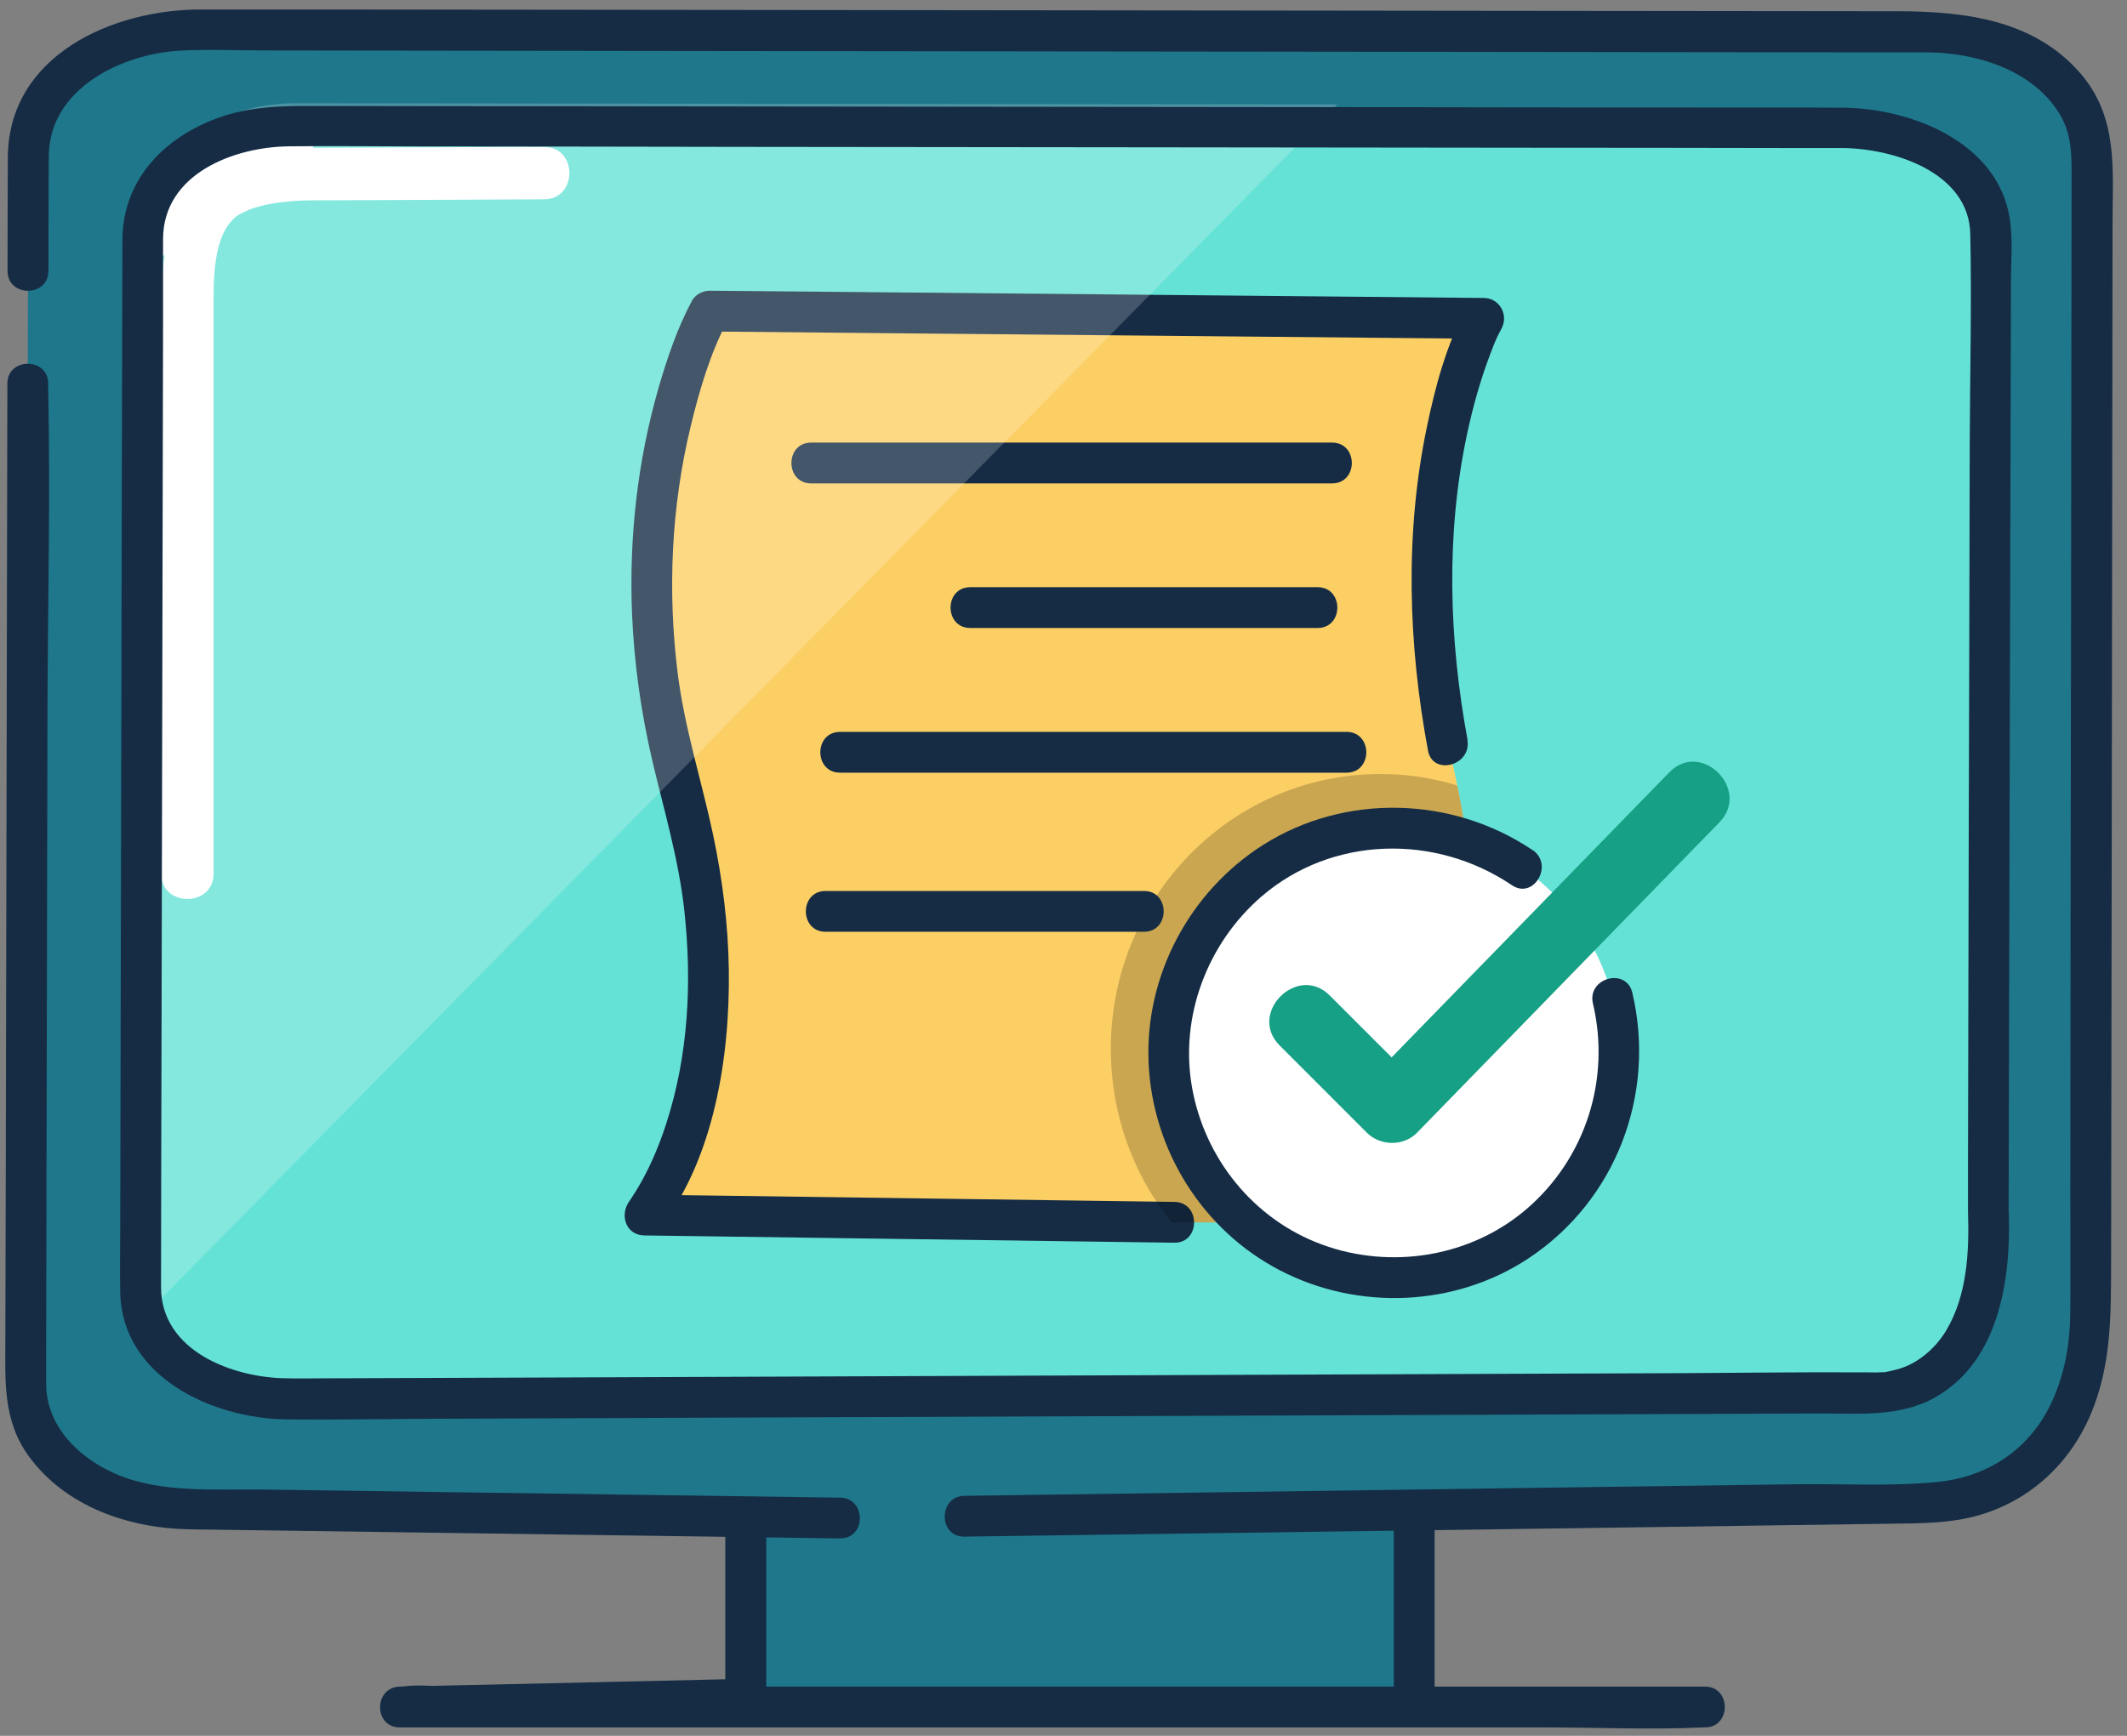 <svg width="98" height="80" viewBox="0 0 98 80" fill="none" xmlns="http://www.w3.org/2000/svg">
<rect x="0" y="0" width="98" height="80" fill="#808080" stroke="none"/>
<g id="&#216;&#171;&#216;&#168;&#216;&#170;">
<path id="c47" d="M65.519 65.266H34.359V78.306H65.519V65.266Z" fill="#1F778B"/>
<path id="c47_2" d="M33.419 67.078V78.311L34.359 77.371C29.719 77.478 25.073 77.585 20.433 77.685C19.759 77.698 19.093 77.718 18.419 77.731C17.213 77.758 17.206 79.611 18.419 79.611H71.139C73.573 79.611 76.033 79.725 78.459 79.611C78.493 79.611 78.526 79.611 78.559 79.611C79.772 79.611 79.772 77.731 78.559 77.731H20.879C20.126 77.731 19.273 77.618 18.526 77.731C18.493 77.731 18.459 77.731 18.426 77.731V79.611C23.066 79.505 27.713 79.398 32.353 79.298C33.026 79.285 33.693 79.265 34.366 79.251C34.873 79.238 35.306 78.831 35.306 78.311V67.078C35.306 65.865 33.426 65.865 33.426 67.078H33.419Z" fill="#152C44"/>
<path id="c47_3" d="M88.94 69.319C93.106 69.319 96.48 66.779 96.48 63.652L96.386 7.146C96.386 4.019 93.02 1.479 88.853 1.472L8.853 1.379C4.686 1.379 1.306 3.906 1.3 7.032L1.18 63.879C1.18 67.006 4.546 69.546 8.713 69.552L88.94 69.319Z" fill="#1F778B"/>
<path id="c47_4" d="M91.169 59.97C91.169 62.71 87.976 64.27 84.249 64.27L13.522 65.263C10.182 65.263 7.416 63.47 6.882 61.123C6.836 60.943 6.809 60.757 6.796 60.563V60.55C6.796 60.47 6.789 60.377 6.789 60.29V57.303L6.902 10.437V10.397C6.936 7.67 9.949 5.47 13.656 5.477L61.622 5.53H62.009L85.162 5.55C88.889 5.557 91.896 7.783 91.896 10.523L91.169 59.963V59.97Z" fill="#65E2D6"/>
<path id="c47_5" d="M25.073 6.766C21.84 6.779 18.613 6.792 15.38 6.806C13.88 6.806 12.34 6.806 10.9 7.306C8.573 8.106 7.72 10.092 7.5 12.399C7.28 14.706 7.427 17.319 7.427 19.746V40.266C7.427 41.819 9.84 41.819 9.84 40.266V21.799C9.84 19.292 9.84 16.786 9.84 14.286C9.84 12.832 9.807 10.846 10.88 9.979C10.993 9.886 11.434 9.666 11.68 9.592C12.194 9.426 12.733 9.332 13.267 9.286C13.733 9.239 14.187 9.232 14.653 9.232C18.127 9.219 21.593 9.206 25.067 9.186C26.62 9.186 26.627 6.766 25.067 6.772L25.073 6.766Z" fill="white"/>
<path id="c47_6" d="M7.188 12.004V8.384L11.534 6.211H14.434V7.298L7.188 12.004Z" fill="white"/>
<path id="c47_7" d="M0.34 17.682C0.334 21.962 0.32 26.249 0.314 30.529C0.3 38.189 0.28 45.856 0.267 53.516L0.247 61.662C0.247 63.582 0.107 65.429 1.314 67.096C3.007 69.436 5.92 70.429 8.714 70.482C9.2 70.489 9.687 70.496 10.174 70.502L19.274 70.629L38.327 70.896H38.707C39.92 70.916 39.92 69.036 38.707 69.022C33.321 68.949 27.934 68.869 22.547 68.796C19.087 68.749 15.62 68.696 12.161 68.649C9.92 68.616 7.4 68.836 5.314 67.922C3.627 67.182 2.154 65.749 2.127 63.816C2.127 63.356 2.127 62.896 2.127 62.429L2.14 55.229C2.154 47.769 2.174 40.302 2.187 32.842C2.2 27.869 2.327 22.889 2.22 17.916C2.22 17.836 2.22 17.756 2.22 17.676C2.22 16.462 0.34 16.462 0.34 17.676V17.682Z" fill="#152C44"/>
<path id="c47_8" d="M2.234 12.498C2.234 10.724 2.234 8.958 2.248 7.184C2.274 4.084 5.608 2.471 8.334 2.331C9.554 2.271 10.788 2.318 12.014 2.324C19.041 2.331 26.061 2.338 33.088 2.351C42.714 2.364 52.348 2.371 61.974 2.384C69.454 2.391 76.934 2.404 84.414 2.411C85.868 2.411 87.314 2.411 88.768 2.411C91.008 2.424 93.601 3.191 94.861 5.198C95.394 6.051 95.448 6.924 95.448 7.878L95.421 29.118C95.408 37.744 95.394 46.378 95.388 55.004C95.388 56.778 95.401 58.544 95.388 60.318C95.388 61.798 95.174 63.224 94.528 64.624C93.534 66.771 91.628 68.058 89.281 68.298C87.148 68.511 84.908 68.378 82.768 68.404C78.581 68.464 74.394 68.518 70.208 68.578C62.101 68.691 54.001 68.804 45.894 68.918C45.408 68.924 44.921 68.931 44.434 68.938C43.228 68.958 43.221 70.838 44.434 70.818C50.868 70.731 57.308 70.638 63.741 70.551C71.501 70.444 79.261 70.338 87.021 70.224C88.421 70.204 89.814 70.224 91.181 69.831C93.548 69.144 95.361 67.451 96.321 65.198C97.281 62.944 97.261 60.631 97.268 58.251C97.281 50.811 97.288 43.364 97.301 35.924C97.314 27.371 97.321 18.824 97.334 10.271C97.334 7.811 97.608 5.431 95.868 3.398C93.728 0.904 90.508 0.524 87.441 0.518C81.101 0.511 74.761 0.504 68.421 0.498C58.708 0.484 48.994 0.478 39.281 0.464C31.148 0.458 23.014 0.444 14.881 0.438H9.288C5.194 0.424 0.394 2.544 0.361 7.244C0.348 8.991 0.354 10.744 0.348 12.491C0.348 13.704 2.228 13.704 2.228 12.491L2.234 12.498Z" fill="#152C44"/>
<path id="c47_9" d="M66.099 78.31C66.099 76.043 66.099 73.77 66.099 71.503V70.523C66.099 69.31 64.219 69.31 64.219 70.523C64.219 72.79 64.219 75.063 64.219 77.33V78.31C64.219 79.523 66.099 79.523 66.099 78.31Z" fill="#152C44"/>
<path id="c47_10" d="M67.142 36.196C69.588 47.909 65.375 56.336 65.375 56.336H29.375C29.375 56.336 34.708 51.003 31.375 36.336C28.415 23.316 32.708 14.336 32.708 14.336H68.708C68.708 14.336 64.195 24.796 66.708 34.336C66.875 34.963 67.022 35.589 67.142 36.196Z" fill="#FCCF65"/>
<path id="c47_11" d="M67.614 34.085C66.76 29.465 66.607 24.652 67.587 20.038C67.854 18.778 68.2 17.532 68.66 16.325C68.847 15.838 68.9 15.665 69.18 15.145C69.52 14.518 69.094 13.738 68.367 13.732C64.354 13.692 60.347 13.658 56.334 13.618C49.934 13.558 43.534 13.498 37.134 13.438C35.654 13.425 34.174 13.412 32.694 13.398C32.374 13.398 32.034 13.578 31.88 13.865C31.207 15.118 30.734 16.525 30.34 17.885C29.374 21.238 28.98 24.778 29.12 28.265C29.214 30.552 29.534 32.832 30.054 35.052C30.574 37.272 31.28 39.625 31.534 42.005C31.887 45.272 31.72 48.612 30.707 51.752C30.4 52.705 30.027 53.612 29.54 54.485C29.394 54.745 29.24 54.998 29.074 55.245C29.007 55.352 28.727 55.705 29.02 55.332C28.534 55.945 28.807 56.925 29.687 56.938C36.814 57.038 43.94 57.132 51.067 57.232C52.08 57.245 53.094 57.258 54.107 57.272C55.32 57.285 55.32 55.405 54.107 55.392C46.98 55.292 39.854 55.198 32.727 55.098C31.714 55.085 30.7 55.072 29.687 55.058L30.354 56.665C32.907 53.445 33.634 48.678 33.58 44.718C33.554 42.618 33.287 40.518 32.854 38.465C32.32 35.958 31.534 33.538 31.22 30.992C30.754 27.225 30.927 23.372 31.814 19.685C32.227 17.958 32.747 16.225 33.507 14.812L32.694 15.278C36.707 15.318 40.714 15.352 44.727 15.392C51.127 15.452 57.527 15.512 63.927 15.572C65.407 15.585 66.887 15.598 68.367 15.612L67.554 14.198C66.64 15.885 66.12 17.852 65.734 19.718C64.72 24.625 64.88 29.678 65.794 34.592C66.014 35.778 67.827 35.278 67.607 34.092L67.614 34.085Z" fill="#152C44"/>
<path id="c47_12" d="M61.375 20.398H37.375C36.161 20.398 36.161 22.278 37.375 22.278H61.375C62.588 22.278 62.588 20.398 61.375 20.398Z" fill="#152C44"/>
<path id="c47_13" opacity="0.2" d="M65.373 56.339H53.98C52.226 54.158 51.18 51.372 51.18 48.339C51.18 41.345 56.746 35.672 63.606 35.672C64.833 35.672 66.02 35.852 67.14 36.199C69.586 47.912 65.373 56.339 65.373 56.339Z" fill="black"/>
<path id="c47_14" d="M60.707 27.062H44.707C43.493 27.062 43.493 28.942 44.707 28.942H60.707C61.92 28.942 61.92 27.062 60.707 27.062Z" fill="#152C44"/>
<path id="c47_15" d="M62.04 33.73H38.707C37.493 33.73 37.493 35.611 38.707 35.611H62.04C63.254 35.611 63.254 33.73 62.04 33.73Z" fill="#152C44"/>
<path id="c47_16" d="M52.706 41.062H38.039C36.826 41.062 36.826 42.943 38.039 42.943H52.706C53.919 42.943 53.919 41.062 52.706 41.062Z" fill="#152C44"/>
<path id="c47_17" d="M64.228 58.904C69.96 58.904 74.608 54.257 74.608 48.525C74.608 42.792 69.96 38.145 64.228 38.145C58.495 38.145 53.848 42.792 53.848 48.525C53.848 54.257 58.495 58.904 64.228 58.904Z" fill="white"/>
<path id="c47_18" d="M70.608 39.177C66.921 36.69 61.974 36.55 58.201 38.937C54.814 41.084 52.741 44.964 52.921 48.99C53.101 53.017 55.414 56.697 58.968 58.544C62.568 60.417 67.048 60.237 70.441 57.983C74.461 55.31 76.308 50.43 75.208 45.75C74.928 44.57 73.114 45.07 73.394 46.25C74.214 49.737 73.061 53.37 70.348 55.71C67.768 57.937 64.081 58.523 60.908 57.357C57.734 56.19 55.494 53.364 54.921 50.11C54.348 46.857 55.621 43.483 58.114 41.324C61.374 38.51 66.148 38.423 69.661 40.797C70.668 41.477 71.608 39.843 70.608 39.17V39.177Z" fill="#152C44"/>
<path id="c47_19" d="M58.961 48.185C60.3 49.526 61.641 50.865 62.98 52.206C63.594 52.819 64.667 52.839 65.287 52.206C69.347 48.039 73.4 43.872 77.46 39.706C78.047 39.105 78.634 38.499 79.221 37.899C80.687 36.392 78.38 34.086 76.914 35.592C72.854 39.759 68.8 43.925 64.74 48.092C64.154 48.692 63.567 49.299 62.98 49.899H65.287C63.947 48.559 62.607 47.219 61.267 45.879C59.781 44.392 57.474 46.699 58.961 48.185Z" fill="#16A085"/>
<path id="c47_20" opacity="0.2" d="M61.62 4.811L6.88 60.398L6.793 60.484V59.825L6.9 9.718V9.678C6.933 6.951 9.946 4.751 13.653 4.758L61.62 4.811Z" fill="white"/>
<path id="c47_21" d="M92.547 55.843C92.553 52.823 92.56 49.796 92.567 46.776C92.58 40.583 92.6 34.389 92.614 28.196C92.627 23.143 92.64 18.096 92.653 13.043C92.653 12.076 92.747 11.056 92.6 10.089C92.06 6.543 88.04 4.983 84.88 4.963C82.36 4.949 79.84 4.963 77.314 4.956C71.993 4.956 66.674 4.943 61.353 4.936C54.947 4.929 48.533 4.923 42.127 4.916C36.34 4.909 30.553 4.903 24.76 4.896C21.3 4.896 17.847 4.889 14.387 4.883C13.02 4.883 11.674 4.909 10.354 5.329C7.7 6.183 5.647 8.189 5.64 11.069L5.613 22.27C5.6 28.536 5.587 34.809 5.573 41.076C5.56 46.223 5.553 51.363 5.54 56.51C5.54 57.516 5.52 58.529 5.54 59.536C5.6 63.463 9.793 65.383 13.227 65.416C15.313 65.436 17.407 65.403 19.5 65.389C24.553 65.37 29.6 65.35 34.654 65.329C41.014 65.303 47.367 65.283 53.727 65.256C59.74 65.236 65.747 65.21 71.76 65.189C75.773 65.176 79.787 65.156 83.793 65.143C85.6 65.136 87.507 65.329 89.147 64.409C92.127 62.736 92.66 58.923 92.553 55.83C92.513 54.623 90.633 54.616 90.674 55.83C90.734 57.69 90.64 59.723 89.647 61.356C89.133 62.196 88.334 62.823 87.567 63.063C87.4 63.116 87.227 63.156 87.053 63.196C86.974 63.216 86.887 63.23 86.8 63.243C86.834 63.243 86.913 63.243 86.727 63.243C86.527 63.256 86.327 63.256 86.127 63.249C86.02 63.249 85.92 63.249 85.814 63.249C83.147 63.23 80.474 63.27 77.807 63.283C72.56 63.303 67.32 63.323 62.074 63.343C55.8 63.37 49.527 63.389 43.26 63.416C37.507 63.436 31.76 63.463 26.007 63.483C22.32 63.496 18.627 63.51 14.94 63.523C14.367 63.523 13.8 63.536 13.227 63.523C10.727 63.503 7.427 62.27 7.42 59.33C7.42 55.856 7.433 52.389 7.44 48.916L7.48 30.649L7.513 14.809V11.003C7.527 8.016 10.767 6.763 13.347 6.743C15.334 6.723 17.327 6.743 19.32 6.749C24.22 6.749 29.127 6.763 34.027 6.769C40.267 6.776 46.507 6.783 52.74 6.789C58.654 6.796 64.567 6.803 70.474 6.809C74.48 6.809 78.487 6.816 82.5 6.823C83.293 6.823 84.08 6.823 84.874 6.823C87.227 6.836 90.727 7.929 90.78 10.796C90.847 13.989 90.767 17.189 90.754 20.383C90.74 26.503 90.727 32.616 90.707 38.736L90.674 53.523V55.816C90.667 57.029 92.547 57.029 92.547 55.816V55.843Z" fill="#152C44"/>
</g>
</svg>
